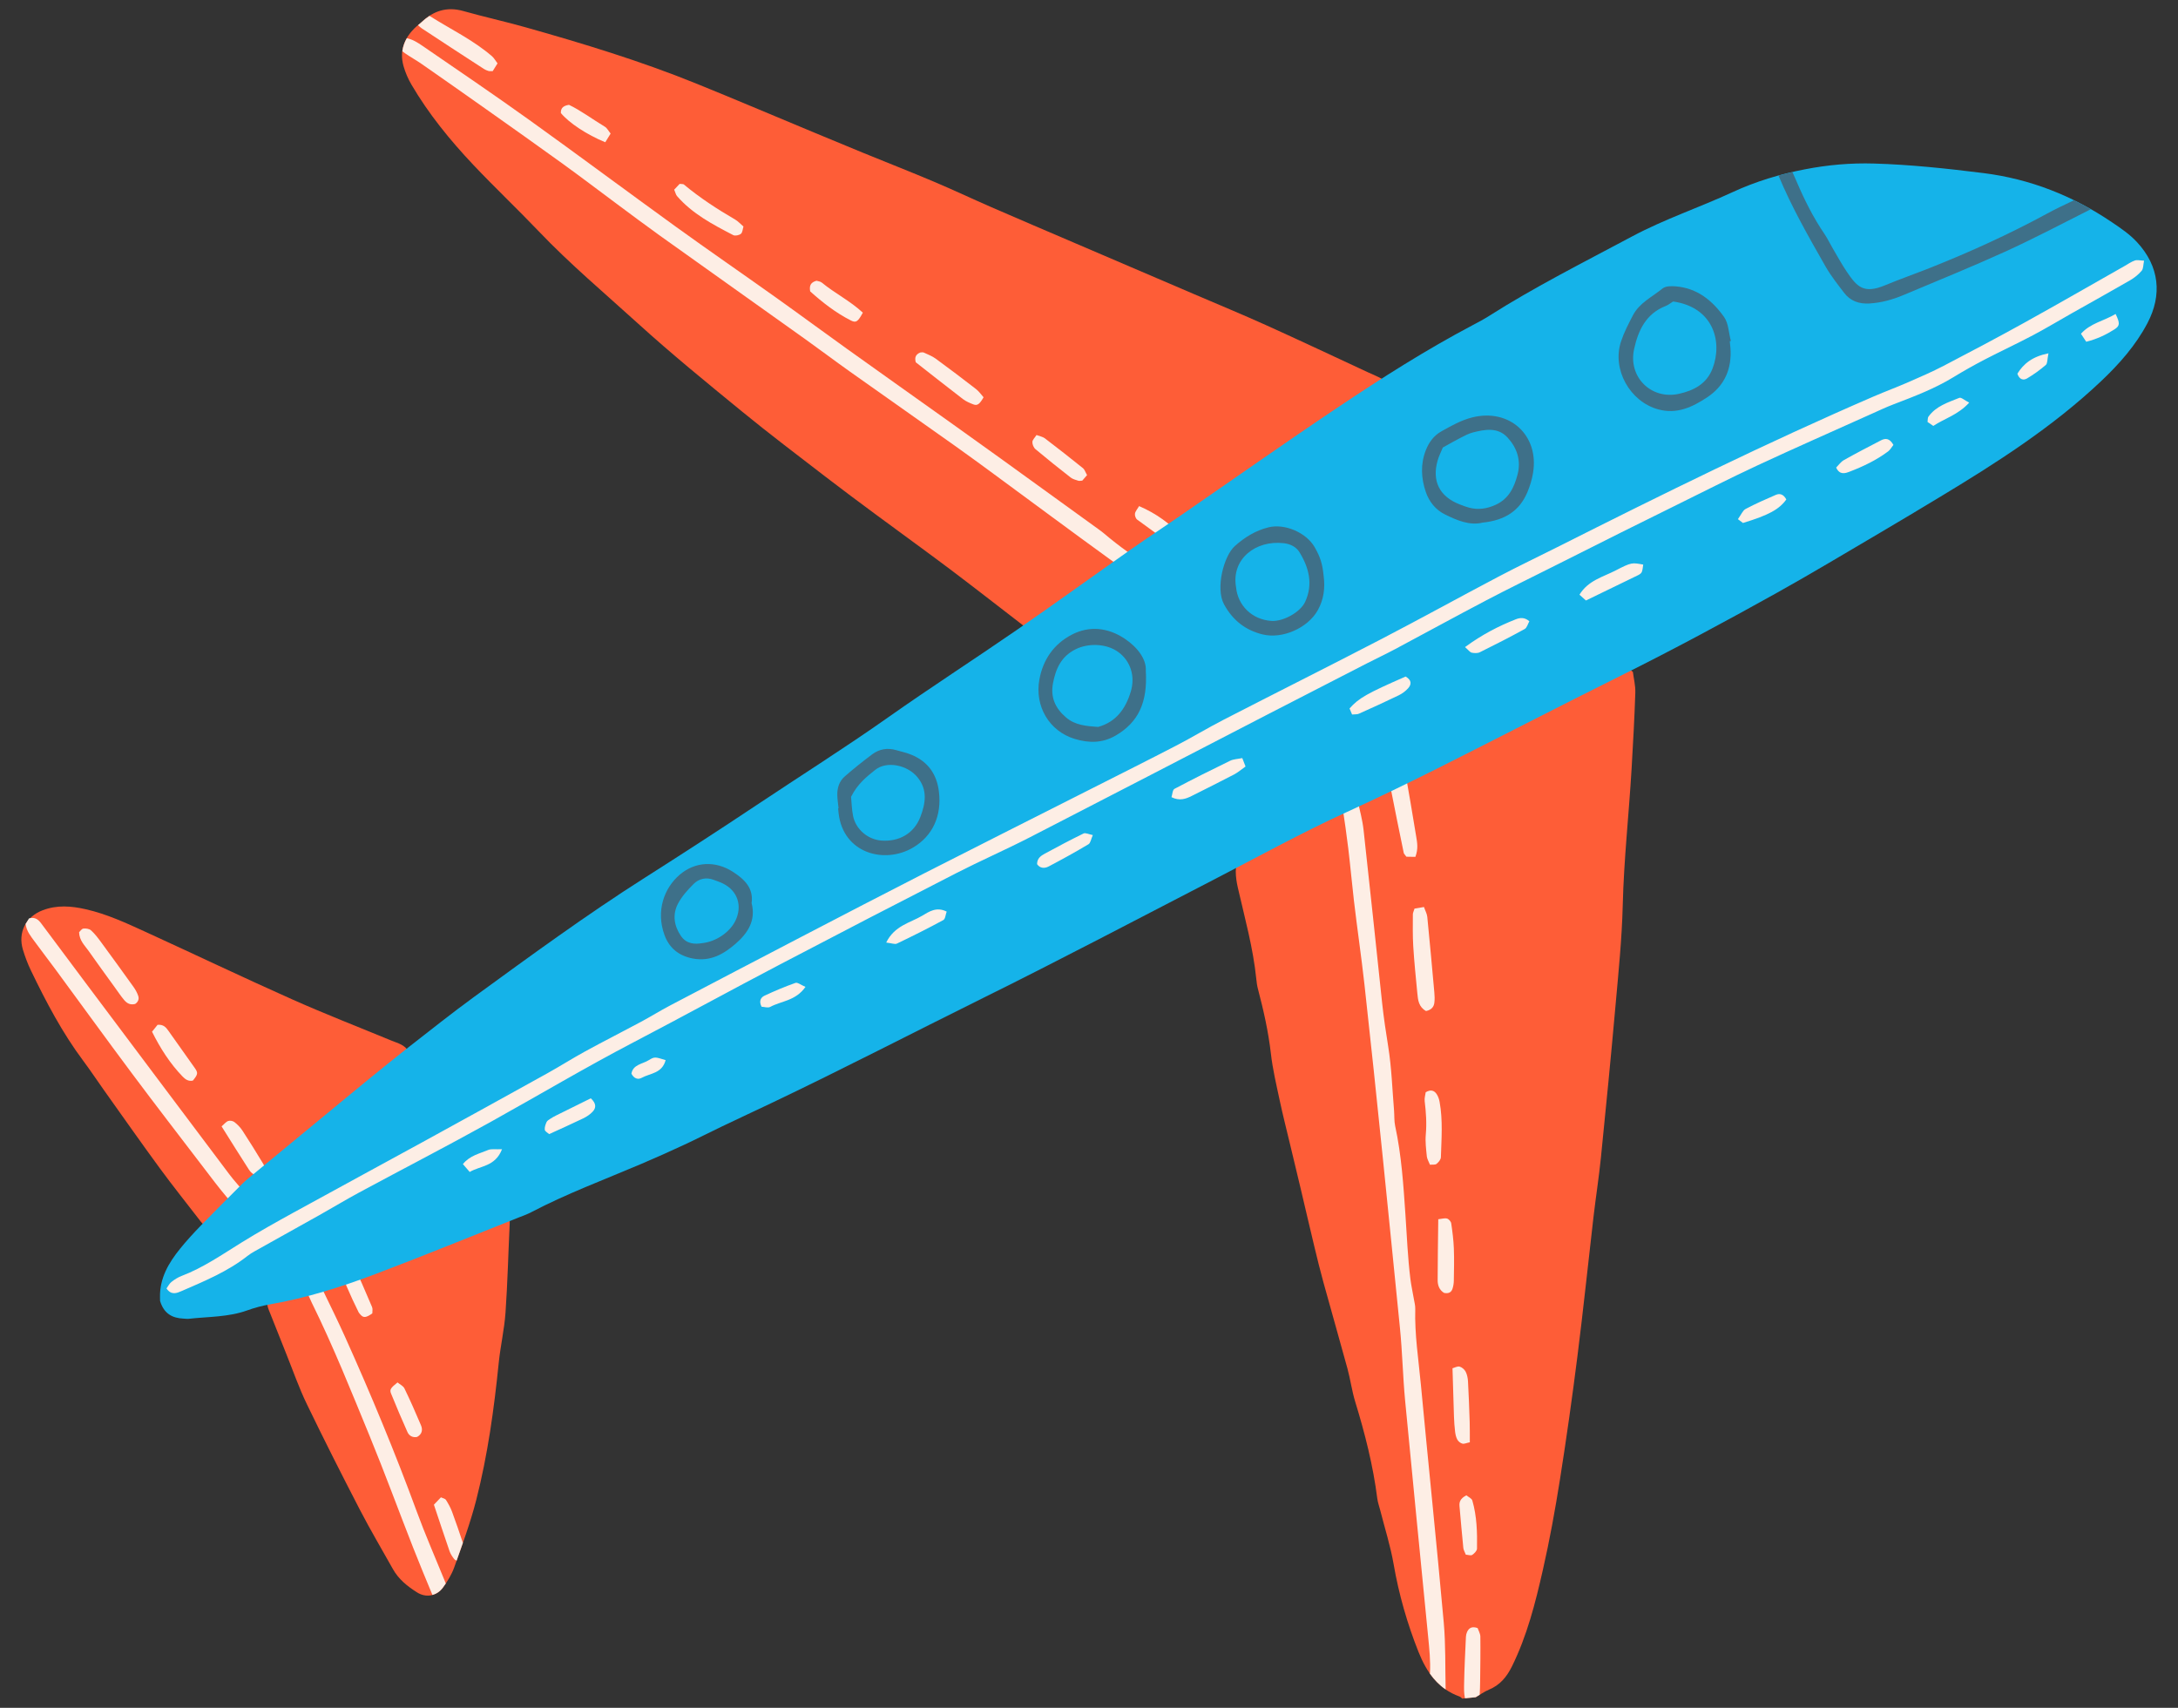 <?xml version="1.0" encoding="utf-8"?>
<!-- Generator: Adobe Illustrator 16.0.0, SVG Export Plug-In . SVG Version: 6.00 Build 0)  -->
<!DOCTYPE svg PUBLIC "-//W3C//DTD SVG 1.1//EN" "http://www.w3.org/Graphics/SVG/1.1/DTD/svg11.dtd">
<svg version="1.1" id="Calque_1" xmlns="http://www.w3.org/2000/svg" xmlns:xlink="http://www.w3.org/1999/xlink" x="0px" y="0px"
	 width="153px" height="120px" viewBox="0 0 153 120" enable-background="new 0 0 153 120" xml:space="preserve">
<rect x="0" y="0" width="153" height="120" fill="#333333" stroke="none"/>
<g>
	<g>
		<path fill="#FE5D37" d="M35.146,84.885c0.485,0.144,0.687,0.516,0.66,1.063c-0.1,2.095-0.149,4.192-0.295,6.283
			c-0.083,1.183-0.357,2.352-0.477,3.532c-0.327,3.238-0.771,6.46-1.574,9.613c-0.41,1.609-0.991,3.178-1.548,4.745
			c-0.183,0.514-0.482,1.004-0.81,1.445c-0.438,0.591-1.184,0.719-1.806,0.323c-0.673-0.424-1.295-0.92-1.695-1.637
			c-0.773-1.384-1.584-2.747-2.313-4.155c-1.276-2.463-2.528-4.94-3.734-7.438c-0.551-1.14-0.969-2.345-1.441-3.521
			c-0.369-0.92-0.726-1.843-1.098-2.763c-0.179-0.442-0.399-0.873-0.126-1.426c2.468-1.492,5.152-2.679,7.868-3.762
			C29.439,86.12,32.204,85.257,35.146,84.885z"/>
		<g>
			<path fill="#FDEEE5" d="M28.412,97.56c-0.088-0.183-0.329-0.29-0.488-0.423c-0.476,0.384-0.566,0.502-0.457,0.772
				c0.37,0.911,0.753,1.819,1.157,2.718c0.119,0.263,0.368,0.404,0.679,0.339c0.346-0.192,0.406-0.496,0.271-0.816
				C29.206,99.277,28.824,98.411,28.412,97.56z"/>
			<path fill="#FDEEE5" d="M31.323,105.384c-0.051-0.081-0.199-0.103-0.35-0.172c-0.153,0.16-0.306,0.32-0.492,0.516
				c0.37,1.105,0.727,2.187,1.098,3.263c0.063,0.181,0.172,0.353,0.288,0.508c0.063,0.085,0.13,0.137,0.212,0.155
				c0.147-0.414,0.293-0.828,0.438-1.244c-0.244-0.734-0.495-1.468-0.764-2.194C31.646,105.924,31.488,105.648,31.323,105.384z"/>
			<path fill="#FDEEE5" d="M29.286,106.234c-1.527-4.163-3.226-8.254-5.046-12.296c-0.504-1.118-1.046-2.219-1.579-3.323
				c-0.171-0.353-0.335-0.734-0.892-0.725c-0.102,0.118-0.223,0.26-0.393,0.46c0.205,0.465,0.351,0.831,0.525,1.184
				c1.508,3.056,2.769,6.218,4.063,9.364c1.068,2.596,2.032,5.236,3.059,7.851c0.438,1.113,0.895,2.216,1.353,3.319
				c0.277-0.073,0.532-0.239,0.727-0.501c0.072-0.099,0.143-0.199,0.213-0.302c-0.041-0.1-0.081-0.199-0.122-0.3
				C30.555,109.391,29.871,107.83,29.286,106.234z"/>
			<path fill="#FDEEE5" d="M25.191,92.205c0.035,0.068,0.096,0.126,0.147,0.185c0.197,0.22,0.387,0.199,0.817-0.104
				c-0.003-0.136,0.039-0.311-0.017-0.443c-0.459-1.086-0.931-2.167-1.416-3.241c-0.076-0.168-0.245-0.296-0.337-0.401
				c-0.015-0.003-0.026-0.005-0.041-0.008c-0.212,0.092-0.425,0.184-0.636,0.277c-0.029,0.056-0.058,0.119-0.082,0.194
				C24.092,89.785,24.596,91.014,25.191,92.205z"/>
		</g>
	</g>
	<g>
		<path fill="#FE5D37" d="M28.718,73.911c0.038,0.48-0.194,0.75-0.482,0.975c-1.359,1.054-2.413,2.393-3.495,3.71
			c-0.375,0.456-0.8,0.88-1.246,1.268c-1.555,1.349-3.071,2.744-4.758,3.937c-0.614,0.433-1.167,0.952-1.771,1.399
			c-0.567,0.423-1.166,0.802-1.641,1.124c-0.58-0.007-0.942-0.128-1.207-0.471c-0.965-1.255-1.956-2.489-2.892-3.766
			c-1.334-1.82-2.63-3.669-3.938-5.508c-0.482-0.678-0.941-1.373-1.438-2.039c-1.479-1.978-2.619-4.151-3.686-6.365
			c-0.223-0.462-0.403-0.95-0.553-1.441c-0.367-1.21,0.204-2.326,1.385-2.773C4,63.576,5.011,63.657,6.031,63.89
			c1.48,0.336,2.847,0.973,4.215,1.599c3.421,1.565,6.816,3.188,10.252,4.72c2.314,1.032,4.679,1.95,7.021,2.918
			C27.954,73.307,28.439,73.404,28.718,73.911z"/>
		<path fill="#FDEEE5" d="M17.667,84.47c-0.108,0.15-0.172,0.332-0.287,0.377c-0.169,0.064-0.424,0.106-0.556,0.022
			c-0.328-0.209-0.648-0.461-0.898-0.757c-0.563-0.666-1.087-1.365-1.616-2.059c-1.685-2.206-3.38-4.403-5.04-6.627
			c-1.803-2.415-3.569-4.857-5.354-7.284c-0.494-0.672-1.005-1.329-1.495-2.002c-0.254-0.351-0.547-0.684-0.624-1.215
			c0.069-0.112,0.168-0.271,0.242-0.393c0.44-0.12,0.667,0.099,0.862,0.36c1.046,1.395,2.084,2.797,3.13,4.192
			C9.385,73.559,12.739,78.033,16.1,82.5c0.356,0.475,0.766,0.909,1.142,1.371C17.388,84.051,17.511,84.248,17.667,84.47z"/>
		<path fill="#FDEEE5" d="M9.494,70.544c-0.364,0.093-0.595-0.066-0.775-0.281c-0.229-0.271-0.425-0.569-0.634-0.857
			c-0.625-0.865-1.256-1.728-1.869-2.601c-0.268-0.381-0.64-0.712-0.66-1.301c0.079-0.073,0.18-0.242,0.3-0.257
			c0.175-0.022,0.414,0.013,0.536,0.122c0.262,0.235,0.481,0.523,0.691,0.809c0.772,1.051,1.538,2.107,2.297,3.169
			c0.136,0.19,0.254,0.404,0.329,0.624C9.796,70.224,9.675,70.426,9.494,70.544z"/>
		<path fill="#FDEEE5" d="M11.07,72.008c0.422-0.035,0.595,0.19,0.756,0.414c0.62,0.867,1.235,1.735,1.847,2.607
			c0.255,0.361,0.235,0.456-0.121,0.897c-0.313,0.077-0.539-0.09-0.732-0.29c-0.882-0.915-1.555-1.972-2.14-3.143
			C10.837,72.299,10.975,72.129,11.07,72.008z"/>
		<path fill="#FDEEE5" d="M15.566,79.146c0.183-0.156,0.303-0.319,0.461-0.378c0.124-0.045,0.333-0.01,0.439,0.074
			c0.212,0.165,0.412,0.367,0.56,0.592c0.494,0.758,0.972,1.524,1.438,2.298c0.227,0.376,0.188,0.477-0.206,0.877
			c-0.358,0.032-0.607-0.173-0.78-0.438C16.839,81.186,16.223,80.188,15.566,79.146z"/>
	</g>
	<path fill="#FE5D37" d="M102.719,119.351c-0.063-0.05-0.117-0.118-0.188-0.144c-1.513-0.54-2.328-1.735-2.885-3.137
		c-0.791-1.992-1.38-4.041-1.746-6.161c-0.222-1.283-0.624-2.535-0.945-3.802c-0.069-0.269-0.167-0.532-0.202-0.805
		c-0.294-2.326-0.87-4.586-1.556-6.822c-0.23-0.755-0.332-1.548-0.539-2.311c-0.551-2.025-1.134-4.04-1.69-6.064
		c-0.231-0.838-0.438-1.684-0.641-2.53c-0.324-1.346-0.635-2.696-0.954-4.044c-0.246-1.038-0.498-2.077-0.746-3.115
		s-0.513-2.074-0.735-3.118c-0.231-1.083-0.489-2.168-0.614-3.265c-0.176-1.542-0.515-3.043-0.908-4.537
		c-0.061-0.229-0.094-0.468-0.117-0.702c-0.219-2.175-0.806-4.275-1.291-6.396c-0.088-0.383-0.154-0.781-0.151-1.173
		c0.006-0.92,0.36-1.586,1.173-2.167c1.499-1.071,3.117-1.871,4.77-2.65c2.329-1.098,4.609-2.301,6.915-3.451
		c0.78-0.39,1.567-0.766,2.36-1.129c3.133-1.443,6.268-2.883,9.405-4.312c0.541-0.247,1.106-0.437,1.657-0.659
		c0.579-0.234,1.08-0.106,1.615,0.353c0.057,0.452,0.188,0.96,0.172,1.462c-0.059,1.779-0.156,3.558-0.261,5.335
		c-0.188,3.199-0.544,6.386-0.622,9.596c-0.059,2.372-0.302,4.742-0.513,7.108c-0.315,3.55-0.664,7.098-1.022,10.646
		c-0.14,1.379-0.356,2.751-0.517,4.128c-0.38,3.267-0.717,6.539-1.13,9.802c-0.367,2.908-0.776,5.813-1.235,8.709
		c-0.335,2.113-0.719,4.224-1.193,6.309c-0.526,2.318-1.107,4.626-2.171,6.78c-0.371,0.751-0.845,1.32-1.625,1.644
		c-0.324,0.134-0.615,0.349-0.921,0.526C103.351,119.286,103.034,119.318,102.719,119.351z"/>
	<g>
		<path fill="#FDEEE5" d="M102.533,96.025c-0.154-0.039-0.347,0.077-0.498,0.117c0.035,1.185,0.064,2.284,0.103,3.385
			c0.012,0.356,0.036,0.713,0.079,1.066c0.023,0.192,0.066,0.396,0.158,0.563c0.068,0.125,0.217,0.246,0.353,0.281
			c0.127,0.035,0.285-0.045,0.524-0.094c-0.003-0.565,0.005-0.999-0.01-1.432c-0.031-0.949-0.065-1.897-0.118-2.845
			c-0.013-0.232-0.061-0.481-0.165-0.685C102.878,96.227,102.698,96.067,102.533,96.025z"/>
		<path fill="#FDEEE5" d="M100.927,76.884c-0.169-0.259-0.414-0.353-0.774-0.137c-0.022,0.176-0.098,0.405-0.072,0.622
			c0.094,0.784,0.15,1.561,0.078,2.354c-0.046,0.505,0.023,1.022,0.073,1.532c0.019,0.182,0.131,0.355,0.221,0.586
			c0.179-0.018,0.365,0.017,0.461-0.06c0.141-0.113,0.302-0.304,0.306-0.467c0.039-1.297,0.145-2.597-0.09-3.888
			C101.095,77.239,101.03,77.042,100.927,76.884z"/>
		<path fill="#FDEEE5" d="M103.009,105.068c-0.429,0.225-0.509,0.471-0.482,0.768c0.088,0.978,0.17,1.956,0.269,2.933
			c0.015,0.147,0.104,0.286,0.175,0.471c0.166,0.011,0.352,0.08,0.448,0.016c0.149-0.099,0.335-0.287,0.338-0.439
			c0.021-1.138-0.01-2.278-0.328-3.382C103.387,105.288,103.16,105.194,103.009,105.068z"/>
		<path fill="#FDEEE5" d="M99.367,63.842c-0.056,0.187-0.117,0.297-0.117,0.407c0,0.748-0.019,1.498,0.028,2.244
			c0.068,1.103,0.181,2.204,0.287,3.304c0.045,0.471,0.089,0.953,0.612,1.244c0.399-0.088,0.553-0.308,0.586-0.604
			c0.026-0.231,0.018-0.472-0.004-0.705c-0.159-1.771-0.319-3.54-0.495-5.308c-0.022-0.22-0.143-0.43-0.233-0.693
			C99.773,63.775,99.562,63.811,99.367,63.842z"/>
		<path fill="#FDEEE5" d="M103.992,114.994c-0.003-0.215-0.136-0.428-0.193-0.598c-0.388-0.136-0.607-0.018-0.74,0.273
			c-0.047,0.104-0.075,0.226-0.081,0.341c-0.049,1.102-0.109,2.199-0.128,3.301c-0.005,0.333-0.017,0.674,0.061,1.02
			c0.252-0.025,0.504-0.051,0.756-0.077c0.094-0.055,0.186-0.112,0.278-0.171c0.019-0.3,0.027-0.604,0.031-0.904
			C103.988,117.116,104.006,116.055,103.992,114.994z"/>
		<path fill="#FDEEE5" d="M99.815,97.306c-0.166-1.774-0.446-3.542-0.396-5.333c0.007-0.233-0.059-0.47-0.099-0.705
			c-0.079-0.468-0.185-0.933-0.243-1.402c-0.186-1.495-0.245-2.999-0.347-4.499c-0.143-2.091-0.277-4.194-0.724-6.256
			c-0.075-0.345-0.047-0.711-0.076-1.065c-0.125-1.5-0.171-3.013-0.409-4.495c-0.164-1.017-0.316-2.033-0.427-3.056
			c-0.435-4.062-0.855-8.124-1.307-12.184c-0.079-0.704-0.269-1.398-0.426-2.093c-0.077-0.341-0.289-0.557-0.669-0.538
			c-0.488,0.457-0.472,0.454-0.391,0.987c0.149,0.979,0.294,1.958,0.411,2.942c0.147,1.22,0.255,2.444,0.397,3.665
			c0.23,1.968,0.522,3.93,0.74,5.895c0.891,8.039,1.687,16.092,2.494,24.142c0.17,1.693,0.203,3.399,0.363,5.094
			c0.523,5.528,1.078,11.053,1.616,16.578c0.084,0.87,0.18,1.736,0.128,2.62c0.303,0.427,0.663,0.803,1.103,1.106
			c-0.037-1.57,0.008-3.146-0.133-4.706C100.92,108.435,100.338,102.873,99.815,97.306z"/>
		<path fill="#FDEEE5" d="M97.678,55.31c0.299,1.542,0.616,3.082,0.932,4.62c0.015,0.069,0.086,0.127,0.185,0.267
			c0.159,0.003,0.374,0.006,0.632,0.01c0.216-0.573,0.126-1.006,0.058-1.426c-0.259-1.591-0.53-3.18-0.813-4.767
			c-0.028-0.158-0.112-0.313-0.207-0.45c-0.294,0.148-0.59,0.297-0.884,0.447c-0.005,0.041-0.019,0.084-0.018,0.125
			C97.573,54.527,97.604,54.925,97.678,55.31z"/>
		<path fill="#FDEEE5" d="M101.444,90.846c0.286,0.061,0.5-0.018,0.588-0.283c0.062-0.184,0.093-0.386,0.096-0.58
			c0.013-0.751,0.031-1.504,0.002-2.254c-0.023-0.593-0.098-1.185-0.185-1.771c-0.019-0.129-0.168-0.3-0.292-0.335
			c-0.162-0.047-0.358,0.02-0.618,0.047c-0.017,1.52-0.042,2.9-0.043,4.28C100.991,90.314,101.113,90.65,101.444,90.846z"/>
	</g>
	<path fill="#FE5D37" d="M97.749,27.115c0.055,0.608-0.196,1.016-0.579,1.316c-0.684,0.536-1.383,1.057-2.106,1.537
		c-1.321,0.874-2.681,1.693-3.997,2.577c-1.218,0.816-2.419,1.66-3.593,2.538c-1.364,1.021-2.696,2.085-4.032,3.145
		c-1.81,1.434-3.803,2.577-5.798,3.722c-0.722,0.415-1.426,0.86-2.154,1.263c-0.623,0.345-1.271,0.644-1.906,0.969
		c-0.559,0.285-1.075,0.166-1.575-0.146c-0.101-0.063-0.195-0.138-0.289-0.21c-1.665-1.28-3.317-2.575-4.995-3.838
		c-1.709-1.286-3.445-2.534-5.163-3.808c-1.209-0.896-2.418-1.793-3.61-2.712c-1.946-1.5-3.907-2.981-5.808-4.538
		c-2.484-2.033-4.977-4.064-7.352-6.222c-2.343-2.128-4.77-4.171-6.959-6.468c-1.503-1.576-3.089-3.073-4.583-4.656
		c-1.635-1.732-3.138-3.577-4.347-5.64c-0.235-0.403-0.428-0.848-0.555-1.297c-0.313-1.111,0.071-2.025,0.898-2.781
		c0.117-0.107,0.248-0.2,0.363-0.309c0.838-0.798,1.785-1.108,2.941-0.781c1.449,0.41,2.923,0.733,4.372,1.142
		c4.046,1.14,8.065,2.365,11.966,3.944c2.792,1.131,5.564,2.313,8.346,3.469c1.134,0.473,2.269,0.944,3.406,1.41
		c1.651,0.675,3.313,1.326,4.956,2.021c1.351,0.57,2.677,1.199,4.021,1.784c1.926,0.838,3.857,1.662,5.788,2.489
		c2.805,1.203,5.61,2.403,8.415,3.606c1.712,0.734,3.434,1.445,5.132,2.212c2.383,1.076,4.748,2.194,7.12,3.295
		c0.36,0.167,0.729,0.314,1.074,0.508C97.38,26.787,97.577,26.98,97.749,27.115z"/>
	<g>
		<path fill="#FDEEE5" d="M77.169,37.188c-2.279-1.65-4.559-3.301-6.841-4.947c-1.125-0.812-2.254-1.619-3.384-2.425
			c-2.485-1.772-4.976-3.536-7.458-5.313c-1.677-1.201-3.334-2.427-5.013-3.622c-2.324-1.657-4.676-3.275-6.989-4.946
			c-3.438-2.484-6.838-5.022-10.285-7.494c-2.479-1.778-5.007-3.492-7.523-5.221c-0.335-0.229-0.687-0.453-1.098-0.536
			c-0.165,0.286-0.272,0.591-0.314,0.916c0.06,0.049,0.119,0.096,0.181,0.138c0.39,0.271,0.809,0.5,1.197,0.771
			c1.496,1.042,2.989,2.089,4.478,3.143c1.812,1.284,3.625,2.564,5.424,3.865c1.285,0.929,2.546,1.892,3.82,2.836
			c0.987,0.731,1.969,1.472,2.969,2.187c3.419,2.442,6.847,4.874,10.267,7.315c1.032,0.737,2.045,1.503,3.079,2.237
			c2.457,1.744,4.924,3.474,7.381,5.217c0.938,0.664,1.864,1.347,2.791,2.027c2.715,1.995,5.417,4.007,8.146,5.983
			c0.627,0.454,1.273,0.881,1.924,1.302c0.356-0.214,0.709-0.435,1.06-0.658c-1.201-0.748-2.351-1.568-3.433-2.485
			C77.425,37.376,77.298,37.28,77.169,37.188z"/>
		<path fill="#FDEEE5" d="M51.643,15.426c-1.262-0.733-2.48-1.527-3.604-2.464c-0.05-0.042-0.149-0.022-0.297-0.041
			c-0.098,0.104-0.225,0.239-0.382,0.406c0.1,0.233,0.122,0.361,0.195,0.445c1.082,1.253,2.52,2.003,3.954,2.749
			c0.135,0.069,0.412,0.011,0.538-0.092c0.118-0.096,0.123-0.331,0.18-0.513C52.002,15.725,51.842,15.542,51.643,15.426z"/>
		<path fill="#FDEEE5" d="M80.021,35.561c-0.123,0.21-0.263,0.359-0.292,0.527c-0.022,0.131,0.05,0.342,0.152,0.42
			c0.848,0.632,1.71,1.241,2.574,1.851c0.052,0.036,0.151,0.006,0.296,0.007c0.095-0.155,0.208-0.342,0.353-0.579
			C82.231,36.804,81.236,36.088,80.021,35.561z"/>
		<path fill="#FDEEE5" d="M33.993,4.844c0.097,0.063,0.21,0.108,0.321,0.142c0.072,0.022,0.154,0.007,0.299,0.01
			c0.097-0.156,0.212-0.342,0.337-0.543c-0.148-0.194-0.243-0.375-0.386-0.499c-1.322-1.143-2.9-1.894-4.364-2.821
			c-0.01-0.006-0.022-0.009-0.032-0.015c-0.191,0.125-0.378,0.27-0.559,0.441c-0.078,0.074-0.162,0.14-0.245,0.207
			c0.089,0.088,0.177,0.169,0.273,0.233C31.083,2.956,32.538,3.899,33.993,4.844z"/>
		<path fill="#FDEEE5" d="M39.97,7.366c-0.426,0.065-0.583,0.251-0.57,0.576c0.554,0.678,1.82,1.525,3.119,2.053
			c0.137-0.222,0.25-0.407,0.376-0.61c-0.154-0.188-0.247-0.384-0.4-0.477C41.627,8.384,40.812,7.77,39.97,7.366z"/>
		<path fill="#FDEEE5" d="M73.397,30.797c-0.146-0.11-0.353-0.142-0.584-0.23c-0.115,0.182-0.283,0.332-0.29,0.489
			c-0.008,0.168,0.09,0.399,0.22,0.508c0.812,0.682,1.64,1.343,2.476,1.994c0.147,0.115,0.354,0.161,0.537,0.223
			c0.069,0.022,0.153-0.003,0.273-0.01c0.079-0.092,0.179-0.207,0.335-0.388c-0.126-0.222-0.172-0.393-0.282-0.482
			C75.195,32.188,74.302,31.486,73.397,30.797z"/>
		<path fill="#FDEEE5" d="M65.729,25.2c-0.25-0.183-0.552-0.296-0.836-0.428c-0.064-0.03-0.154-0.007-0.237-0.007
			c-0.291,0.117-0.434,0.316-0.324,0.692c1.084,0.848,2.194,1.727,3.318,2.588c0.215,0.164,0.479,0.275,0.734,0.372
			c0.272,0.103,0.437-0.021,0.709-0.504c-0.165-0.183-0.32-0.413-0.528-0.574C67.63,26.614,66.686,25.898,65.729,25.2z"/>
		<path fill="#FDEEE5" d="M57.736,19.861c-0.11-0.091-0.284-0.104-0.38-0.135c-0.366,0.107-0.524,0.292-0.443,0.747
			c0.832,0.747,1.777,1.497,2.867,2.049c0.353,0.179,0.49,0.084,0.833-0.554C59.707,21.13,58.638,20.605,57.736,19.861z"/>
	</g>
	<path fill="#15B3E9" d="M11.245,91.411c-0.002-0.089-0.003-0.169-0.005-0.247c-0.031-1.354,0.611-2.437,1.422-3.436
		c0.448-0.555,0.933-1.081,1.428-1.593c0.882-0.913,1.784-1.806,2.679-2.704c0.196-0.195,0.39-0.397,0.604-0.573
		c2.444-2.02,4.893-4.035,7.34-6.052c0.397-0.327,0.794-0.657,1.194-0.98c0.925-0.748,1.844-1.503,2.781-2.234
		c1.532-1.193,3.052-2.405,4.62-3.549c3.942-2.87,7.873-5.754,11.992-8.371c2.643-1.68,5.271-3.383,7.877-5.121
		c3.065-2.046,6.185-4.01,9.199-6.136c2.979-2.102,6.047-4.077,9.048-6.149c2.707-1.868,5.372-3.8,8.063-5.691
		c1.103-0.774,2.23-1.514,3.341-2.277c3.722-2.563,7.414-5.171,11.169-7.685c3.063-2.05,6.173-4.034,9.439-5.757
		c0.385-0.203,0.772-0.405,1.14-0.64c3.248-2.065,6.685-3.791,10.075-5.603c2.282-1.22,4.729-2.033,7.062-3.113
		c1.63-0.756,3.34-1.266,5.084-1.604c1.589-0.309,3.209-0.454,4.848-0.405c2.576,0.076,5.13,0.351,7.684,0.67
		c3.293,0.412,6.28,1.597,9.02,3.448c0.625,0.423,1.242,0.837,1.765,1.398c1.596,1.719,1.778,3.729,0.737,5.703
		c-0.822,1.56-1.971,2.858-3.249,4.069c-3.424,3.241-7.364,5.752-11.374,8.17c-1.393,0.839-2.783,1.678-4.185,2.501
		c-2.391,1.405-4.769,2.837-7.189,4.187c-3.633,2.026-7.296,3.999-11.022,5.853c-4.292,2.133-8.547,4.343-12.831,6.492
		c-2.124,1.065-4.265,2.103-6.425,3.092c-3.138,1.436-6.155,3.103-9.217,4.686c-5.42,2.8-10.816,5.649-16.283,8.355
		c-4.969,2.462-9.893,5.015-14.899,7.399c-1.145,0.544-2.294,1.077-3.438,1.625c-0.894,0.427-1.773,0.88-2.672,1.297
		c-1.004,0.468-2.017,0.921-3.036,1.354c-2.587,1.102-5.226,2.083-7.723,3.391c-0.279,0.146-0.581,0.251-0.876,0.368
		c-3.349,1.328-6.683,2.697-10.053,3.971c-2.406,0.908-4.86,1.689-7.409,2.13c-0.544,0.094-1.086,0.238-1.606,0.426
		c-1.331,0.479-2.732,0.434-4.106,0.59c-0.116,0.013-0.237-0.008-0.355-0.013C12.115,92.619,11.518,92.318,11.245,91.411z"/>
	<path fill="#3E7089" d="M121.513,23.974c0.017,0.157,0.035,0.314,0.047,0.473c0.107,1.464-0.405,2.657-1.634,3.471
		c-1.035,0.685-2.13,1.21-3.447,0.845c-1.988-0.549-3.258-2.819-2.604-4.775c0.212-0.635,0.525-1.239,0.835-1.834
		c0.459-0.879,1.363-1.297,2.091-1.891c0.209-0.169,0.61-0.166,0.914-0.142c1.5,0.119,2.575,0.994,3.394,2.148
		c0.319,0.449,0.329,1.117,0.48,1.686C121.563,23.961,121.538,23.967,121.513,23.974z M117.532,21.185
		c-0.186,0.114-0.342,0.246-0.522,0.316c-1.383,0.541-1.93,1.715-2.217,3.027c-0.432,1.96,1.197,3.576,3.15,3.144
		c1.038-0.23,1.949-0.697,2.362-1.783C121.034,23.976,120.33,21.579,117.532,21.185z"/>
	<path fill="#3E7089" d="M104.141,36.723c-0.889,0.218-1.77-0.149-2.629-0.573c-0.673-0.33-1.122-0.906-1.356-1.592
		c-0.324-0.955-0.376-1.944,0-2.91c0.221-0.563,0.552-1.034,1.108-1.345c0.692-0.387,1.37-0.774,2.155-0.973
		c2.609-0.656,4.716,1.244,4.274,3.901c-0.076,0.465-0.218,0.929-0.401,1.362C106.75,35.876,105.742,36.56,104.141,36.723z
		 M101.355,31.445c-0.129,0.315-0.273,0.598-0.36,0.896c-0.424,1.461,0.127,2.553,1.554,3.104c0.22,0.086,0.441,0.172,0.67,0.23
		c0.636,0.165,1.24,0.071,1.839-0.201c0.922-0.419,1.301-1.203,1.543-2.113c0.27-1.015-0.038-1.896-0.699-2.618
		c-0.676-0.739-1.583-0.576-2.44-0.355c-0.301,0.078-0.586,0.233-0.866,0.377C102.209,30.962,101.835,31.181,101.355,31.445z"/>
	<path fill="#3E7089" d="M80.49,47.14c0.136,2.216-0.521,3.618-2.13,4.551c-0.928,0.538-1.887,0.525-2.862,0.229
		c-1.804-0.545-2.823-2.313-2.485-4.165c0.26-1.428,1.031-2.509,2.271-3.157c1.237-0.648,2.549-0.502,3.712,0.271
		C79.924,45.484,80.547,46.337,80.49,47.14z M77.136,51.078c1.269-0.344,1.938-1.284,2.298-2.479
		c0.33-1.091-0.026-2.152-0.859-2.771c-0.835-0.619-2.123-0.656-3.023-0.204c-1,0.502-1.381,1.35-1.578,2.364
		c-0.195,1.002,0.154,1.773,0.908,2.419C75.532,50.968,76.319,51.016,77.136,51.078z"/>
	<path fill="#3E7089" d="M92.983,40.466c0.114,0.846,0.008,1.664-0.411,2.411c-0.698,1.247-2.478,2.045-3.88,1.7
		c-1.201-0.294-2.099-0.992-2.708-2.117c-0.61-1.128-0.012-3.402,0.76-4.091c0.691-0.618,1.452-1.086,2.352-1.313
		c1.15-0.291,2.666,0.363,3.258,1.394C92.751,39.142,92.901,39.623,92.983,40.466z M86.828,41.242
		c0.12,1.318,1.141,2.298,2.488,2.387c0.822,0.055,2.033-0.612,2.367-1.337c0.569-1.234,0.275-2.392-0.394-3.486
		c-0.238-0.389-0.655-0.585-1.098-0.637C88.195,37.932,86.492,39.295,86.828,41.242z"/>
	<path fill="#3E7089" d="M58.907,56.795c-0.031-0.315-0.082-0.629-0.088-0.943c-0.01-0.494,0.142-0.96,0.512-1.285
		c0.621-0.547,1.271-1.062,1.934-1.561c0.501-0.377,1.078-0.474,1.689-0.298c0.378,0.109,0.769,0.193,1.129,0.349
		c1.109,0.478,1.717,1.338,1.87,2.536c0.22,1.708-0.424,3.148-1.825,3.969c-2.003,1.173-4.889,0.4-5.217-2.41
		c-0.014-0.117-0.023-0.236-0.035-0.354C58.886,56.796,58.897,56.795,58.907,56.795z M59.785,55.991
		c0.041,0.409,0.049,0.885,0.141,1.342c0.191,0.946,1.048,1.663,2.002,1.73c1.239,0.088,2.28-0.5,2.725-1.661
		c0.357-0.936,0.533-1.896-0.203-2.791c-0.711-0.862-2.154-1.166-2.972-0.513C60.869,54.586,60.239,55.082,59.785,55.991z"/>
	<path fill="#3E7089" d="M52.798,63.457c0.319,1.228-0.277,2.116-1.109,2.843c-0.846,0.737-1.784,1.286-3.021,1.05
		c-1.006-0.193-1.667-0.755-1.994-1.664c-0.604-1.676-0.028-3.28,1.073-4.223c1.088-0.931,2.52-0.996,3.748-0.198
		C52.291,61.781,52.947,62.398,52.798,63.457z M49.326,66.271c0.989-0.106,1.948-0.778,2.335-1.574
		c0.503-1.039,0.159-2.096-0.855-2.607c-0.211-0.107-0.439-0.181-0.661-0.265c-0.54-0.206-1.048-0.09-1.431,0.297
		c-0.414,0.417-0.828,0.873-1.094,1.388c-0.389,0.755-0.271,1.541,0.211,2.251C48.228,66.343,48.813,66.354,49.326,66.271z"/>
	<path fill="#FDEEE5" d="M149.969,18.304c-0.257,0.089-0.489,0.254-0.729,0.391c-2.346,1.329-4.681,2.676-7.038,3.981
		c-1.872,1.037-3.765,2.038-5.662,3.027c-0.808,0.42-1.645,0.785-2.479,1.148c-0.8,0.35-1.619,0.652-2.42,0.998
		c-7.539,3.257-14.896,6.894-22.228,10.587c-1.381,0.695-2.778,1.361-4.146,2.082c-2.771,1.46-5.513,2.976-8.292,4.419
		c-3.658,1.9-7.345,3.744-11.011,5.631c-1.127,0.58-2.214,1.24-3.34,1.823c-1.935,1.005-3.886,1.98-5.831,2.965
		c-3.962,2.005-7.929,3.999-11.884,6.016c-2.861,1.46-5.708,2.943-8.558,4.425c-3.095,1.611-6.187,3.228-9.275,4.851
		c-0.701,0.368-1.375,0.79-2.073,1.163c-1.292,0.694-2.601,1.356-3.887,2.059c-0.904,0.494-1.775,1.05-2.676,1.55
		c-2.912,1.616-5.827,3.224-8.747,4.825c-3.023,1.658-6.059,3.297-9.08,4.959c-1.215,0.669-2.427,1.348-3.606,2.077
		c-1.383,0.854-2.717,1.79-4.252,2.373c-0.256,0.097-0.497,0.252-0.713,0.422c-0.144,0.111-0.229,0.298-0.346,0.457
		c0.342,0.497,0.719,0.331,1.081,0.174c1.601-0.697,3.217-1.364,4.606-2.457c0.155-0.122,0.325-0.229,0.497-0.325
		c1.521-0.852,3.047-1.698,4.568-2.553c0.933-0.524,1.85-1.079,2.791-1.587c3.07-1.654,6.171-3.255,9.22-4.949
		c3.36-1.867,6.665-3.835,10.074-5.615c3.443-1.8,6.85-3.668,10.29-5.472c4.108-2.153,8.228-4.286,12.356-6.401
		c1.693-0.867,3.44-1.63,5.133-2.499c5.536-2.844,11.059-5.717,16.587-8.574c2.359-1.219,4.723-2.432,7.085-3.645
		c0.671-0.344,1.354-0.665,2.018-1.019c2.135-1.138,4.255-2.303,6.396-3.426c1.58-0.829,3.185-1.609,4.778-2.411
		c1.559-0.783,3.116-1.567,4.676-2.348c1.241-0.619,2.485-1.234,3.73-1.849c1.955-0.963,3.896-1.956,5.873-2.876
		c2.661-1.239,5.349-2.421,8.026-3.626c0.506-0.227,1.01-0.465,1.527-0.663c1.445-0.553,2.889-1.1,4.218-1.912
		c0.71-0.434,1.436-0.843,2.174-1.228c1.125-0.585,2.278-1.119,3.398-1.711c0.946-0.501,1.862-1.055,2.794-1.581
		c1.347-0.762,2.699-1.51,4.037-2.284c0.304-0.176,0.592-0.407,0.818-0.672c0.124-0.146,0.105-0.413,0.168-0.708
		C150.337,18.306,150.133,18.247,149.969,18.304z M98.743,47.537c-2.7,1.179-3.292,1.513-3.941,2.243
		c0.049,0.116,0.106,0.252,0.178,0.425c0.185-0.02,0.352,0.002,0.482-0.057c0.938-0.419,1.873-0.845,2.797-1.293
		c0.244-0.119,0.479-0.292,0.659-0.494C99.158,48.092,99.181,47.795,98.743,47.537z M76.122,58.563
		c-0.918,0.448-1.821,0.927-2.719,1.415c-0.272,0.148-0.551,0.327-0.55,0.743c0.21,0.304,0.531,0.31,0.819,0.158
		c0.942-0.496,1.877-1.011,2.79-1.557c0.149-0.088,0.183-0.371,0.306-0.645C76.478,58.621,76.255,58.499,76.122,58.563z
		 M86.418,53.453c-1.315,0.639-2.624,1.293-3.915,1.977c-0.135,0.072-0.142,0.381-0.209,0.584c0.565,0.281,1.004,0.126,1.437-0.094
		c0.988-0.499,1.98-0.988,2.961-1.502c0.272-0.143,0.51-0.351,0.805-0.56c-0.083-0.217-0.148-0.385-0.229-0.591
		C86.943,53.335,86.653,53.339,86.418,53.453z M64.776,64.348c-0.842,0.498-1.932,0.685-2.522,1.881
		c0.387,0.043,0.61,0.142,0.754,0.072c1.098-0.525,2.188-1.071,3.259-1.652c0.14-0.075,0.155-0.378,0.235-0.595
		C65.783,63.688,65.254,64.064,64.776,64.348z M34.288,80.805c-0.597,0.255-1.277,0.383-1.771,0.991
		c0.156,0.181,0.292,0.336,0.479,0.552c0.762-0.449,1.788-0.365,2.271-1.598C34.801,80.771,34.511,80.71,34.288,80.805z
		 M39.062,78.381c-0.141,0.07-0.278,0.147-0.409,0.234c-0.097,0.064-0.218,0.134-0.26,0.232c-0.074,0.168-0.145,0.366-0.122,0.54
		c0.015,0.111,0.197,0.202,0.305,0.302c0.833-0.382,1.623-0.733,2.4-1.109c0.243-0.119,0.483-0.278,0.664-0.476
		c0.237-0.257,0.263-0.562-0.138-0.931C40.669,77.585,39.864,77.98,39.062,78.381z M53.7,69.965c-0.254,0.12-0.404,0.379-0.2,0.773
		c0.178,0.008,0.442,0.1,0.608,0.012c0.775-0.42,1.783-0.417,2.476-1.406c-0.32-0.135-0.557-0.333-0.704-0.281
		C55.139,69.324,54.412,69.631,53.7,69.965z M45.563,74.499c-0.435,0.269-1.099,0.298-1.206,0.943
		c0.185,0.356,0.469,0.433,0.728,0.288c0.583-0.321,1.428-0.301,1.674-1.241C46.024,74.27,45.999,74.229,45.563,74.499z
		 M135.468,29.278c-0.059,0.083-0.04,0.221-0.063,0.371c0.123,0.085,0.245,0.168,0.405,0.278c0.78-0.521,1.717-0.759,2.522-1.635
		c-0.327-0.168-0.564-0.389-0.692-0.338C136.848,28.275,136.001,28.532,135.468,29.278z M141.717,26.259
		c0.144,0.425,0.429,0.479,0.678,0.332c0.466-0.276,0.912-0.596,1.32-0.949c0.124-0.108,0.096-0.392,0.185-0.816
		C142.769,25.054,142.153,25.552,141.717,26.259z M146.183,23.451c0.132,0.199,0.246,0.374,0.37,0.562
		c0.755-0.187,1.387-0.491,1.98-0.868c0.393-0.25,0.398-0.433,0.085-1.083C147.783,22.559,146.859,22.701,146.183,23.451z
		 M124.747,34.772c-0.717,0.31-1.435,0.625-2.122,0.991c-0.204,0.109-0.311,0.399-0.541,0.716c0.184,0.137,0.302,0.226,0.357,0.268
		c1.813-0.556,2.535-0.95,3.044-1.652C125.287,34.72,125.022,34.654,124.747,34.772z M113.494,40.084
		c-0.88,0.456-1.93,0.699-2.539,1.703c0.186,0.168,0.318,0.286,0.454,0.407c1.252-0.606,2.457-1.189,3.659-1.777
		c0.102-0.051,0.226-0.128,0.264-0.224c0.065-0.161,0.07-0.348,0.101-0.522C114.65,39.532,114.631,39.494,113.494,40.084z
		 M132.128,30.944c-0.872,0.452-1.745,0.904-2.601,1.387c-0.217,0.123-0.372,0.356-0.541,0.524c0.252,0.535,0.625,0.409,0.944,0.287
		c0.957-0.367,1.881-0.807,2.706-1.424c0.146-0.109,0.238-0.288,0.373-0.457C132.734,30.775,132.438,30.783,132.128,30.944z
		 M106.475,43.518c-1.209,0.478-2.358,1.068-3.561,1.951c0.25,0.215,0.348,0.364,0.472,0.391c0.183,0.038,0.413,0.049,0.572-0.031
		c1.06-0.523,2.112-1.062,3.148-1.631c0.16-0.088,0.221-0.358,0.328-0.545C107.085,43.35,106.758,43.406,106.475,43.518z"/>
	<g>
		<path fill="#3E7089" d="M129.542,20.571c0.441,0.579,1.047,0.795,1.777,0.753c0.845-0.05,1.641-0.273,2.409-0.598
			c2.371-0.999,4.757-1.964,7.098-3.029c1.98-0.9,3.909-1.914,5.852-2.896c0.064-0.033,0.131-0.066,0.197-0.1
			c-0.39-0.223-0.784-0.432-1.185-0.628c-0.636,0.3-1.271,0.602-1.889,0.937c-2.649,1.438-5.386,2.684-8.184,3.798
			c-1.065,0.424-2.149,0.802-3.208,1.242c-1.497,0.622-1.964,0.091-2.667-0.944c-0.377-0.555-0.696-1.15-1.038-1.729
			c-0.181-0.308-0.332-0.634-0.532-0.927c-0.785-1.151-1.405-2.387-1.95-3.665c-0.099-0.232-0.201-0.464-0.307-0.693
			c-0.327,0.075-0.652,0.159-0.977,0.247c0.924,2.223,2.118,4.307,3.306,6.392C128.615,19.379,129.088,19.974,129.542,20.571z"/>
	</g>
</g>
</svg>
